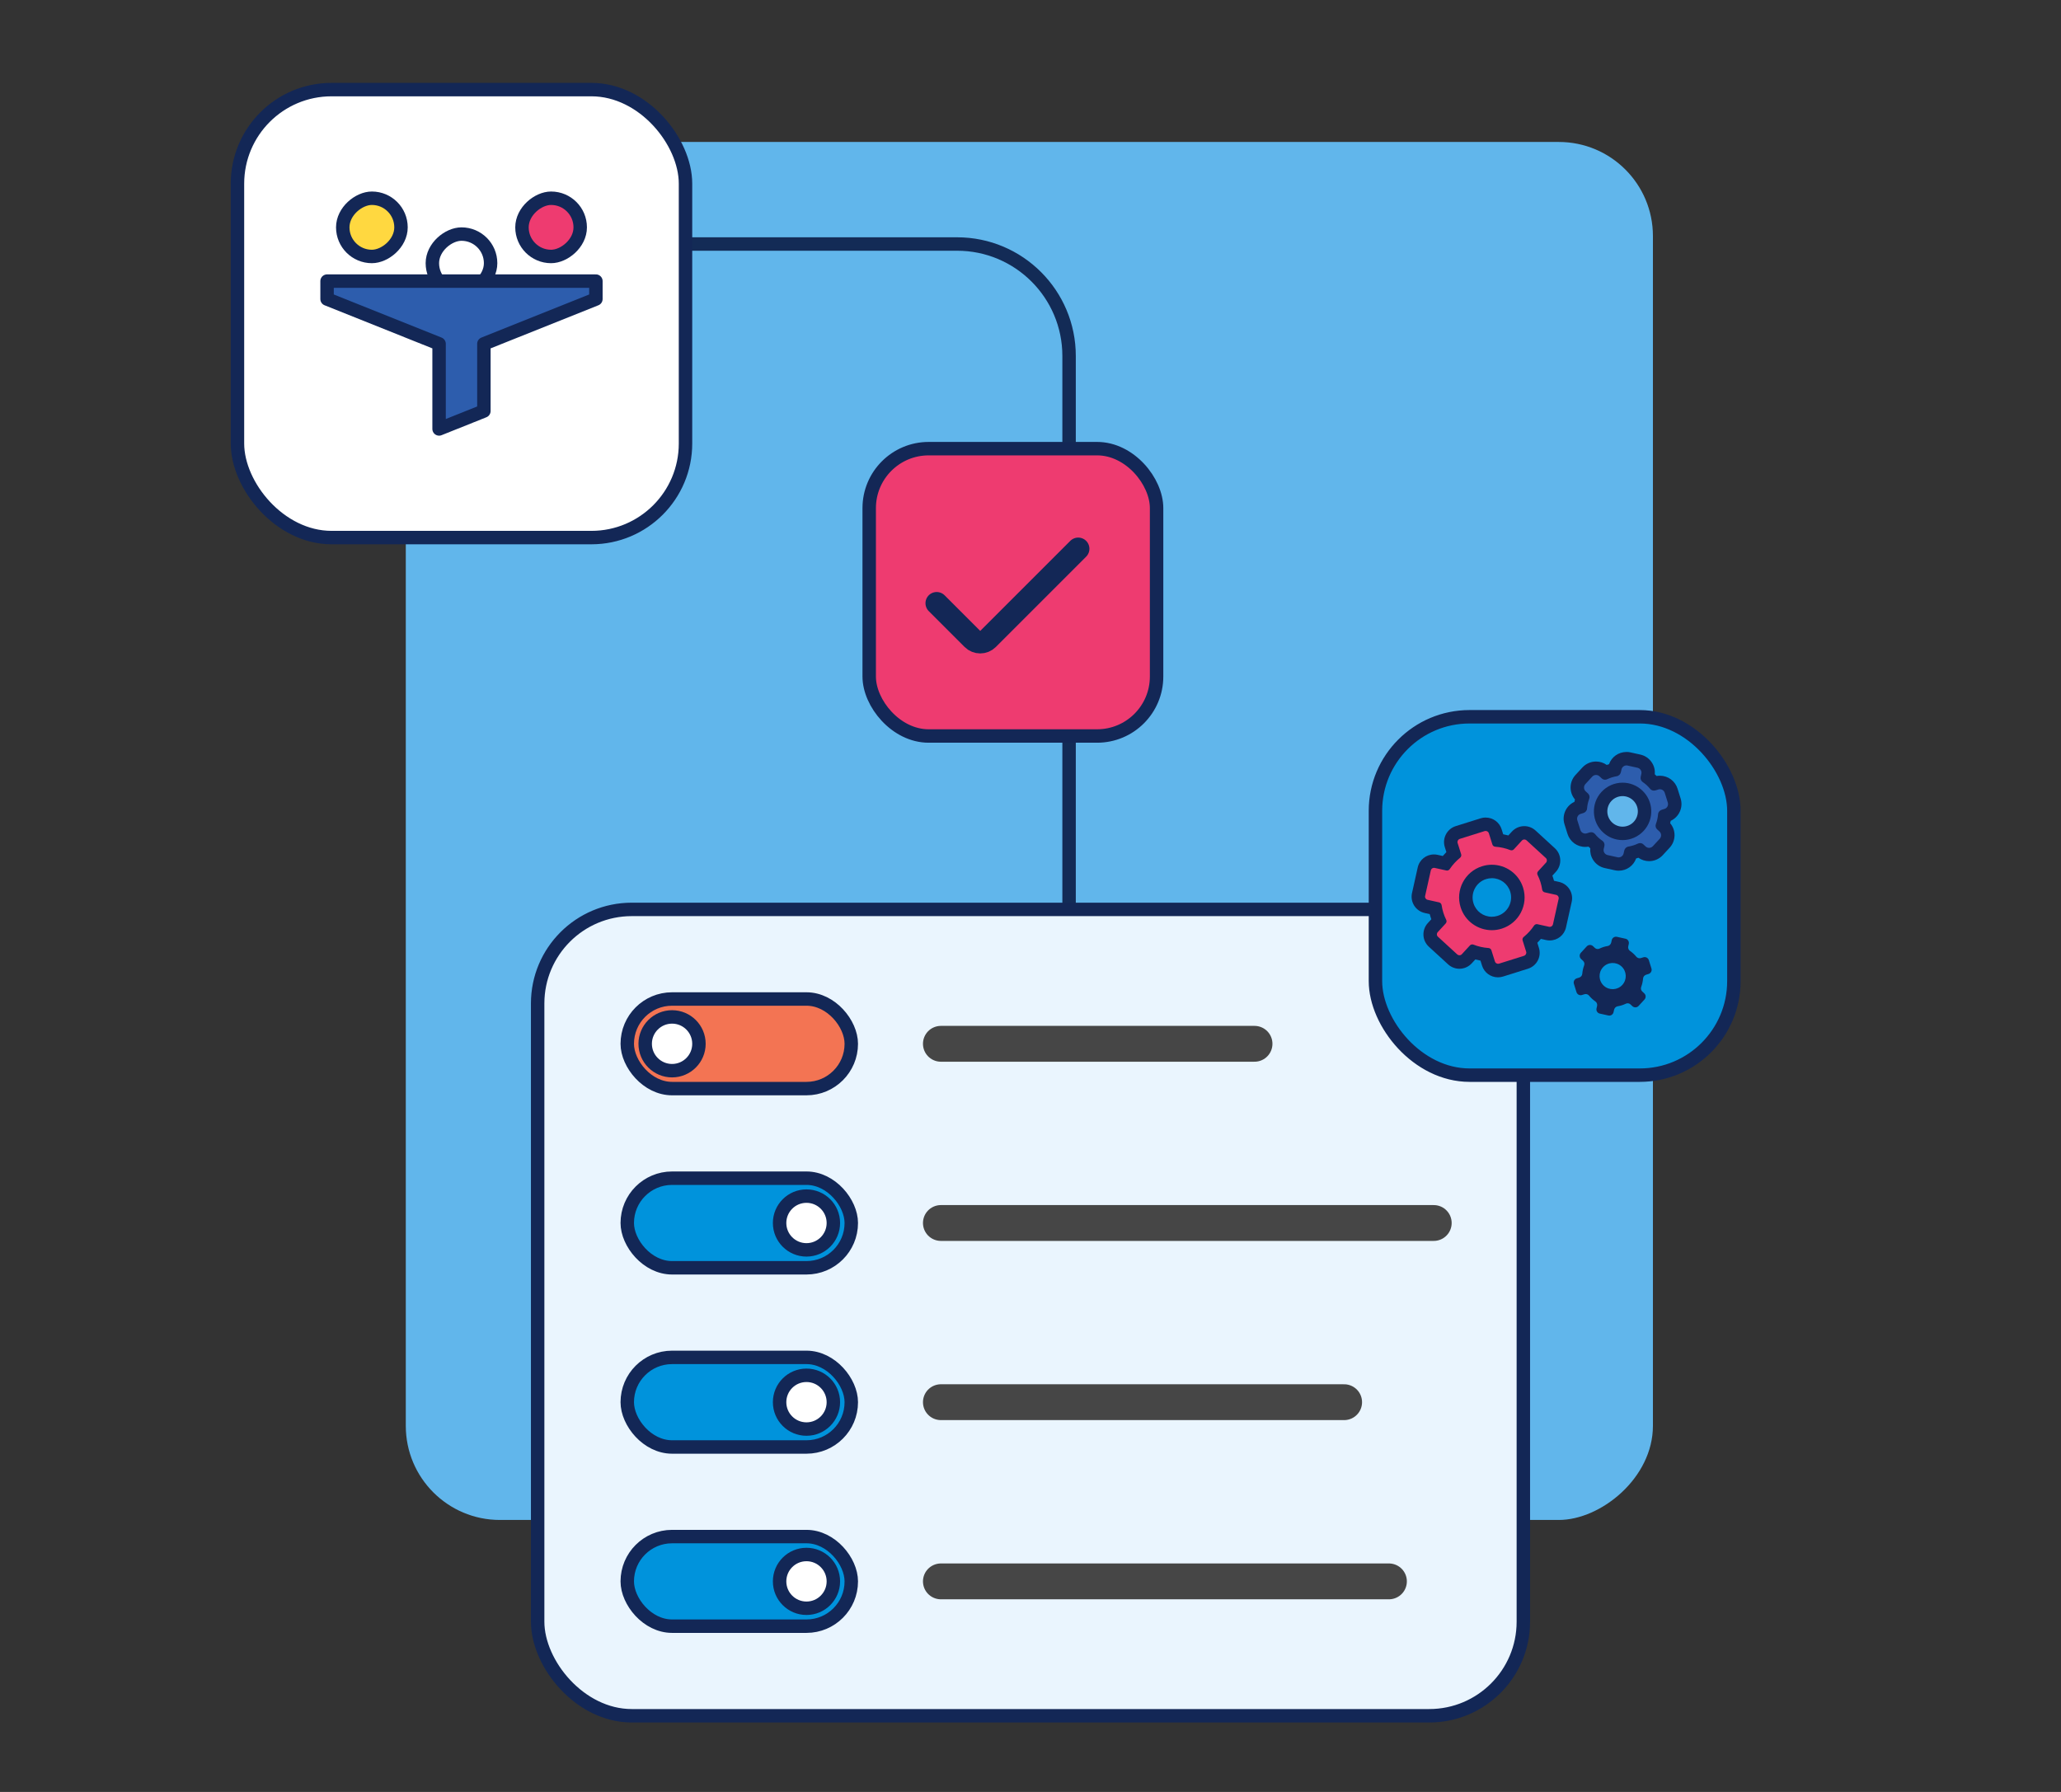 <?xml version="1.0" encoding="UTF-8"?><svg id="uuid-032def5d-62ec-459a-a468-d6aa32f6813e" xmlns="http://www.w3.org/2000/svg" xmlns:xlink="http://www.w3.org/1999/xlink" viewBox="0 0 460 400"><rect x="0" y="0" width="460" height="400" fill="#333333" stroke="none"/><defs><clipPath id="uuid-e8762e60-eb4e-4340-a00d-06d06b693c71"><rect x="192.5" y="98.65" width="67.15" height="67.15" fill="none"/></clipPath><clipPath id="uuid-c00797ad-7020-464c-9e96-660b874d8f50"><rect x="192.5" y="98.65" width="67.14" height="67.14" fill="none"/></clipPath></defs><rect x="75.94" y="46.31" width="307.6" height="278.35" rx="21" ry="21" transform="translate(415.23 -44.25) rotate(90)" fill="#61b6eb"/><path d="M152.39,54.47h61.23c13.8,0,24.99,11.19,24.99,24.99v130.51" fill="none" stroke="#132b56" stroke-linecap="round" stroke-miterlimit="10" stroke-width="3"/><rect x="120" y="203" width="220" height="180" rx="21" ry="21" fill="#eaf5fe" stroke="#132756" stroke-miterlimit="10" stroke-width="3"/><rect x="140" y="223" width="50" height="20" rx="10" ry="10" fill="#f37453" stroke="#132756" stroke-miterlimit="10" stroke-width="3"/><circle cx="150" cy="233" r="6" fill="#fff" stroke="#132756" stroke-miterlimit="10" stroke-width="3"/><rect x="140" y="303" width="50" height="20" rx="10" ry="10" transform="translate(330 626) rotate(180)" fill="#0093dc" stroke="#132756" stroke-miterlimit="10" stroke-width="3"/><circle cx="180" cy="313" r="6" fill="#fff" stroke="#132756" stroke-miterlimit="10" stroke-width="3"/><rect x="140" y="263" width="50" height="20" rx="10" ry="10" transform="translate(330 546) rotate(180)" fill="#0093dc" stroke="#132756" stroke-miterlimit="10" stroke-width="3"/><circle cx="180" cy="273" r="6" fill="#fff" stroke="#132756" stroke-miterlimit="10" stroke-width="3"/><rect x="140" y="343" width="50" height="20" rx="10" ry="10" transform="translate(330 706) rotate(180)" fill="#0093dc" stroke="#132756" stroke-miterlimit="10" stroke-width="3"/><circle cx="180" cy="353" r="6" fill="#fff" stroke="#132756" stroke-miterlimit="10" stroke-width="3"/><line x1="210" y1="233" x2="280" y2="233" fill="none" stroke="#464646" stroke-linecap="round" stroke-miterlimit="10" stroke-width="8"/><line x1="210" y1="273" x2="320" y2="273" fill="none" stroke="#464646" stroke-linecap="round" stroke-miterlimit="10" stroke-width="8"/><line x1="210" y1="313" x2="300" y2="313" fill="none" stroke="#464646" stroke-linecap="round" stroke-miterlimit="10" stroke-width="8"/><line x1="210" y1="353" x2="310" y2="353" fill="none" stroke="#464646" stroke-linecap="round" stroke-miterlimit="10" stroke-width="8"/><rect x="53" y="20" width="100" height="100" rx="21" ry="21" fill="#fff" stroke="#132756" stroke-miterlimit="10" stroke-width="3"/><rect x="116.5" y="44.25" width="13" height="13" rx="6.5" ry="6.5" transform="translate(173.75 -72.25) rotate(90)" fill="#ee3b70" stroke="#132756" stroke-linecap="round" stroke-linejoin="round" stroke-width="3"/><rect x="96.5" y="52.25" width="13" height="13" rx="6.5" ry="6.5" transform="translate(161.75 -44.25) rotate(90)" fill="#fff" stroke="#132756" stroke-linecap="round" stroke-linejoin="round" stroke-width="3"/><rect x="76.5" y="44.25" width="13" height="13" rx="6.5" ry="6.5" transform="translate(133.75 -32.25) rotate(90)" fill="#ffd840" stroke="#132756" stroke-linejoin="round" stroke-width="3"/><rect x="232.11" y="136.94" width="13" height="13" rx="6.5" ry="6.5" transform="translate(382.05 -95.17) rotate(90)" fill="#ffd840" stroke="#132756" stroke-linejoin="round" stroke-width="3"/><polygon points="73 62.75 73 66.75 98 76.75 98 95.75 108 91.75 108 76.75 133 66.75 133 62.75 73 62.75" fill="#2d5dad" stroke="#132756" stroke-linecap="round" stroke-linejoin="round" stroke-width="3"/><rect x="306.99" y="160" width="80" height="80" rx="21" ry="21" fill="#0093dc" stroke="#132756" stroke-miterlimit="10" stroke-width="3"/><path d="M334.35,216.68c-.98,0-1.83-.63-2.13-1.56l-.64-2.02c-.94-.1-1.87-.31-2.77-.62l-1.43,1.56c-.42.46-1.02.72-1.64.72-.56,0-1.1-.21-1.51-.59l-4.3-3.95c-.91-.83-.97-2.25-.14-3.15l1.42-1.55c-.2-.44-.37-.89-.51-1.34-.14-.44-.25-.9-.35-1.38l-2.05-.46c-.58-.13-1.08-.48-1.4-.98s-.42-1.1-.29-1.68l1.27-5.7c.22-1.01,1.14-1.75,2.17-1.75.16,0,.33.02.49.05l2.07.46c.56-.77,1.2-1.47,1.91-2.09l-.63-2.02c-.18-.57-.13-1.17.15-1.7s.74-.92,1.31-1.1l5.57-1.75c.22-.07.44-.1.67-.1.98,0,1.83.63,2.13,1.56l.63,2.02c.94.1,1.87.31,2.77.62l1.43-1.56c.42-.46,1.02-.72,1.64-.72.56,0,1.1.21,1.51.59l4.3,3.95c.44.4.7.95.72,1.55.03.59-.18,1.17-.59,1.6l-1.42,1.55c.2.44.37.89.51,1.33.14.45.26.91.35,1.39l2.05.46c1.2.27,1.96,1.46,1.69,2.66l-1.27,5.71c-.23,1.01-1.14,1.75-2.18,1.75-.16,0-.33-.02-.49-.05l-2.07-.46c-.56.77-1.2,1.47-1.91,2.09l.63,2.02c.18.57.13,1.17-.15,1.7s-.74.92-1.31,1.1l-5.57,1.75c-.22.07-.44.1-.67.1ZM332.98,194.53c-.59,0-1.18.09-1.74.27-1.48.46-2.69,1.48-3.41,2.85-.72,1.38-.86,2.95-.39,4.43.77,2.43,2.99,4.06,5.54,4.06.59,0,1.17-.09,1.74-.27,1.48-.46,2.69-1.48,3.41-2.85s.86-2.95.39-4.42c-.77-2.43-2.99-4.06-5.53-4.06Z" fill="#ee3b70"/><path d="M331.6,185.49c.31,0,.6.2.7.51l.79,2.51c.09.29.35.48.66.5,1.15.08,2.27.33,3.33.75.09.04.18.05.28.05.2,0,.39-.08.53-.23l1.79-1.95c.14-.16.34-.24.54-.24.18,0,.35.06.49.19l4.31,3.95c.3.27.32.73.04,1.03l-1.77,1.93c-.21.23-.25.56-.11.83.25.5.47,1.03.64,1.58.17.55.3,1.11.38,1.67.05.3.26.55.57.62l2.56.57c.39.09.64.48.55.87l-1.27,5.7c-.08.34-.38.57-.71.57-.05,0-.11,0-.16-.02l-2.58-.57c-.05-.01-.1-.02-.16-.02-.24,0-.47.12-.61.33-.63.94-1.4,1.79-2.3,2.52-.24.19-.34.5-.25.79l.79,2.51c.12.38-.09.79-.48.92l-5.57,1.75c-.07.02-.15.03-.22.03-.31,0-.6-.2-.7-.51l-.79-2.51c-.09-.29-.35-.48-.66-.5-1.15-.08-2.27-.33-3.33-.75-.09-.04-.18-.05-.28-.05-.2,0-.39.08-.53.23l-1.79,1.95c-.14.16-.34.24-.54.24-.18,0-.35-.06-.49-.19l-4.31-3.95c-.3-.27-.32-.73-.04-1.03l1.77-1.93c.21-.23.25-.56.11-.83-.25-.5-.47-1.03-.64-1.59-.17-.55-.3-1.11-.38-1.67-.05-.3-.26-.55-.57-.62l-2.56-.57c-.39-.09-.64-.48-.55-.87l1.27-5.7c.08-.34.38-.57.71-.57.05,0,.11,0,.16.02l2.58.57c.05.01.1.02.16.02.24,0,.47-.12.61-.33.63-.94,1.4-1.79,2.3-2.52.24-.19.34-.5.25-.79l-.79-2.51c-.12-.39.09-.79.48-.92l5.57-1.75c.07-.02.15-.03.22-.03M332.97,207.64c.73,0,1.46-.11,2.19-.34,3.85-1.21,5.99-5.31,4.78-9.16-.98-3.12-3.86-5.11-6.97-5.11-.73,0-1.46.11-2.19.34-3.85,1.21-5.99,5.31-4.78,9.16.98,3.12,3.86,5.11,6.97,5.11M331.6,182.49c-.38,0-.76.06-1.12.17l-5.57,1.75c-1.96.62-3.06,2.72-2.44,4.68l.35,1.12c-.28.28-.54.57-.8.87l-1.15-.26c-.27-.06-.54-.09-.81-.09-1.76,0-3.26,1.2-3.64,2.92l-1.27,5.7c-.22.97-.04,1.97.49,2.81s1.37,1.42,2.34,1.64l1.12.25c.05.2.11.39.17.58.06.19.12.38.19.57l-.78.85c-.67.73-1.02,1.69-.98,2.68.04,1,.47,1.91,1.2,2.59l4.31,3.95c.69.63,1.59.98,2.52.98,1.04,0,2.04-.44,2.75-1.21l.8-.87c.38.1.76.19,1.15.26l.35,1.12c.49,1.56,1.92,2.61,3.56,2.61.38,0,.76-.06,1.12-.17l5.57-1.75c.95-.3,1.73-.95,2.19-1.83.46-.88.55-1.89.25-2.84l-.35-1.12c.28-.28.54-.57.8-.87l1.15.26c.27.06.54.09.81.09,1.76,0,3.26-1.2,3.64-2.92l1.27-5.7c.22-.97.04-1.97-.49-2.81-.54-.84-1.37-1.42-2.34-1.64l-1.12-.25c-.05-.2-.11-.39-.17-.58-.06-.19-.12-.38-.19-.57l.78-.85c1.39-1.52,1.29-3.88-.23-5.27l-4.31-3.95c-.69-.63-1.59-.98-2.52-.98-1.04,0-2.04.44-2.75,1.21l-.8.87c-.38-.1-.76-.19-1.15-.26l-.35-1.12c-.49-1.56-1.92-2.61-3.56-2.61h0ZM332.97,204.64c-1.89,0-3.54-1.21-4.1-3.01-.71-2.26.55-4.69,2.81-5.4.42-.13.86-.2,1.29-.2,1.89,0,3.54,1.21,4.1,3.01.71,2.26-.55,4.69-2.81,5.4-.42.13-.86.2-1.29.2h0Z" fill="#132756"/><path d="M368.59,216.19l-.58-1.86c-.16-.51-.71-.8-1.22-.64l-.55.17c-.37.12-.78,0-1.03-.3-.2-.25-.42-.48-.66-.7-.24-.22-.49-.42-.75-.6-.32-.22-.47-.62-.39-1l.12-.56c.12-.53-.21-1.05-.74-1.16l-1.9-.42c-.52-.12-1.05.21-1.16.74l-.12.53c-.09.39-.39.71-.78.78-.62.1-1.24.29-1.81.57-.35.17-.76.13-1.04-.13l-.45-.42c-.4-.36-1.01-.34-1.38.06l-1.32,1.44c-.36.4-.34,1.01.06,1.38l.45.42c.28.26.36.67.22,1.03-.22.6-.36,1.23-.41,1.86-.03.4-.32.73-.71.85l-.52.16c-.51.16-.8.71-.64,1.22l.58,1.86c.16.51.71.8,1.22.64l.55-.17c.37-.12.78,0,1.03.3.2.25.42.48.66.7.24.22.49.42.75.6.32.22.47.62.39,1l-.13.56c-.12.53.21,1.05.74,1.16l1.9.42c.52.12,1.05-.21,1.16-.74l.12-.53c.09-.39.39-.71.78-.78.62-.1,1.24-.29,1.82-.57.35-.17.76-.13,1.04.13l.45.42c.4.36,1.01.34,1.38-.06l1.32-1.44c.36-.4.34-1.01-.06-1.38l-.45-.42c-.28-.26-.36-.67-.22-1.03.22-.6.36-1.23.41-1.86.03-.4.32-.73.71-.85l.52-.16c.51-.16.8-.71.64-1.22ZM362.09,219.86c-1.09,1.19-2.94,1.27-4.13.18-1.19-1.09-1.27-2.94-.18-4.13,1.09-1.19,2.94-1.27,4.13-.18,1.19,1.09,1.27,2.94.18,4.13Z" fill="#132756"/><path d="M361.29,192.87c-.19,0-.39-.02-.58-.06l-2.22-.49c-.69-.15-1.27-.56-1.65-1.16-.38-.59-.5-1.3-.35-1.99l.09-.42c-.29-.21-.57-.44-.83-.67-.26-.24-.51-.49-.74-.77l-.4.13c-.26.08-.52.12-.79.12-1.16,0-2.17-.74-2.51-1.85l-.68-2.17c-.21-.67-.15-1.38.18-2.01.33-.62.88-1.08,1.55-1.3l.41-.13c.08-.71.23-1.41.46-2.08l-.31-.29c-.52-.48-.82-1.13-.85-1.83-.03-.7.22-1.38.69-1.9l1.54-1.67c.5-.54,1.21-.85,1.94-.85.66,0,1.29.25,1.78.69l.31.29c.65-.29,1.33-.5,2.03-.64l.09-.42c.26-1.2,1.35-2.06,2.57-2.06.19,0,.38.02.57.06l2.22.5c.69.15,1.27.56,1.65,1.16.38.59.5,1.3.35,1.99l-.09.42c.29.21.57.44.83.68.26.24.51.49.74.76l.41-.13c.26-.08.52-.12.79-.12,1.16,0,2.17.74,2.51,1.85l.68,2.17c.21.67.15,1.38-.18,2.01-.33.62-.88,1.08-1.55,1.3l-.41.13c-.08.71-.23,1.41-.46,2.08l.31.29c1.07.98,1.14,2.65.16,3.72l-1.54,1.68c-.5.54-1.2.85-1.94.85-.66,0-1.29-.25-1.78-.69l-.31-.29c-.65.29-1.33.5-2.03.63l-.09.42c-.26,1.19-1.35,2.06-2.57,2.06Z" fill="#2d5dad"/><path d="M363.01,170.86c.08,0,.16,0,.25.03l2.22.49c.61.14,1,.74.86,1.36l-.15.66c-.1.45.07.91.45,1.17.31.21.6.44.88.69.28.26.53.53.77.82.21.26.53.4.86.4.12,0,.23-.02.35-.05l.64-.2c.11-.04.23-.05.34-.05.48,0,.93.31,1.08.8l.68,2.17c.19.6-.14,1.24-.74,1.42l-.61.19c-.44.14-.79.52-.82.99-.06.74-.21,1.46-.48,2.17-.16.42-.07.9.26,1.2l.53.49c.46.42.49,1.14.07,1.61l-1.54,1.67c-.22.24-.53.37-.84.37-.27,0-.55-.1-.77-.3l-.53-.49c-.2-.18-.45-.27-.71-.27-.17,0-.35.04-.51.12-.68.32-1.39.54-2.12.66-.46.08-.81.45-.91.9l-.14.62c-.12.53-.59.89-1.11.89-.08,0-.16,0-.25-.03l-2.22-.49c-.61-.14-1-.74-.86-1.36l.15-.66c.1-.45-.07-.91-.45-1.17-.31-.21-.6-.44-.88-.69-.28-.26-.54-.53-.77-.82-.21-.26-.53-.4-.86-.4-.12,0-.23.02-.34.05l-.64.2c-.11.04-.23.05-.34.05-.48,0-.93-.31-1.08-.8l-.68-2.17c-.19-.6.14-1.24.74-1.42l.61-.19c.44-.14.79-.52.82-.99.06-.74.21-1.46.48-2.17.16-.42.07-.9-.26-1.2l-.53-.49c-.46-.42-.49-1.14-.07-1.61l1.54-1.67c.22-.24.53-.37.84-.37.27,0,.55.1.77.3l.53.49c.2.18.45.27.71.27.17,0,.35-.04.51-.12.68-.32,1.39-.54,2.12-.66.46-.08.81-.45.91-.9l.14-.62c.12-.53.59-.89,1.11-.89M363.01,167.86c-1.78,0-3.31,1.1-3.89,2.73-.17.05-.34.1-.51.16-.69-.49-1.52-.76-2.39-.76-1.16,0-2.27.49-3.05,1.34l-1.54,1.67c-1.42,1.55-1.44,3.9-.11,5.46-.04.17-.08.35-.12.53-.83.38-1.51,1.02-1.94,1.84-.51.98-.61,2.1-.28,3.15l.68,2.17c.55,1.73,2.13,2.9,3.95,2.9.24,0,.49-.02.73-.06.07.06.13.13.2.19.07.06.13.12.2.18-.08.91.13,1.81.63,2.59.59.93,1.51,1.58,2.59,1.82l2.22.49c.29.07.6.1.9.1,1.78,0,3.31-1.1,3.89-2.73.17-.05.34-.1.51-.16.69.49,1.53.76,2.39.76,1.16,0,2.27-.49,3.05-1.34l1.54-1.67c1.42-1.55,1.44-3.9.11-5.46.04-.17.08-.35.12-.53,1.86-.86,2.85-2.99,2.21-5l-.68-2.17c-.54-1.73-2.13-2.9-3.95-2.9-.24,0-.49.02-.73.06-.07-.06-.13-.13-.2-.19-.07-.06-.13-.12-.2-.18.08-.91-.13-1.81-.63-2.59-.59-.93-1.51-1.58-2.59-1.82l-2.22-.49c-.3-.07-.6-.1-.9-.1h0Z" fill="#132756"/><path d="M362.15,186.03c-1.23,0-2.41-.46-3.32-1.29-.97-.89-1.53-2.1-1.59-3.41-.06-1.31.4-2.56,1.29-3.53.93-1.01,2.25-1.59,3.62-1.59,1.23,0,2.41.46,3.32,1.29.97.89,1.53,2.09,1.58,3.41.06,1.31-.4,2.56-1.29,3.53-.93,1.01-2.24,1.59-3.62,1.59Z" fill="#61b6eb"/><path d="M362.15,177.71c.82,0,1.65.3,2.3.9,1.39,1.27,1.48,3.43.21,4.82-.67.73-1.59,1.1-2.51,1.1-.82,0-1.65-.3-2.3-.9-1.39-1.27-1.48-3.43-.21-4.82.67-.73,1.59-1.1,2.51-1.1M362.15,174.71h0c-1.79,0-3.51.76-4.72,2.08-2.39,2.6-2.21,6.67.39,9.05,1.19,1.09,2.72,1.69,4.33,1.69,1.79,0,3.51-.76,4.72-2.08,2.39-2.6,2.21-6.67-.39-9.05-1.19-1.09-2.72-1.69-4.33-1.69h0Z" fill="#132756"/><g id="uuid-b899208a-37af-4180-8fd7-dee4ba6d7ab4"><g clip-path="url(#uuid-e8762e60-eb4e-4340-a00d-06d06b693c71)"><g clip-path="url(#uuid-c00797ad-7020-464c-9e96-660b874d8f50)"><path d="M244.88,164.29h-37.61c-7.33,0-13.27-5.94-13.27-13.27v-37.61c0-7.33,5.94-13.27,13.27-13.27h37.61c7.33,0,13.27,5.94,13.27,13.27v37.61c0,7.33-5.94,13.27-13.27,13.27" fill="#ee3b70"/><rect x="194" y="100.15" width="64.14" height="64.14" rx="13.27" ry="13.27" fill="none" stroke="#132756" stroke-miterlimit="10" stroke-width="3"/><path d="M209.06,134.65l8,8c.95.95,2.49.95,3.44,0l20.15-20.15" fill="none" stroke="#132756" stroke-linecap="round" stroke-linejoin="round" stroke-width="5"/></g></g></g></svg>